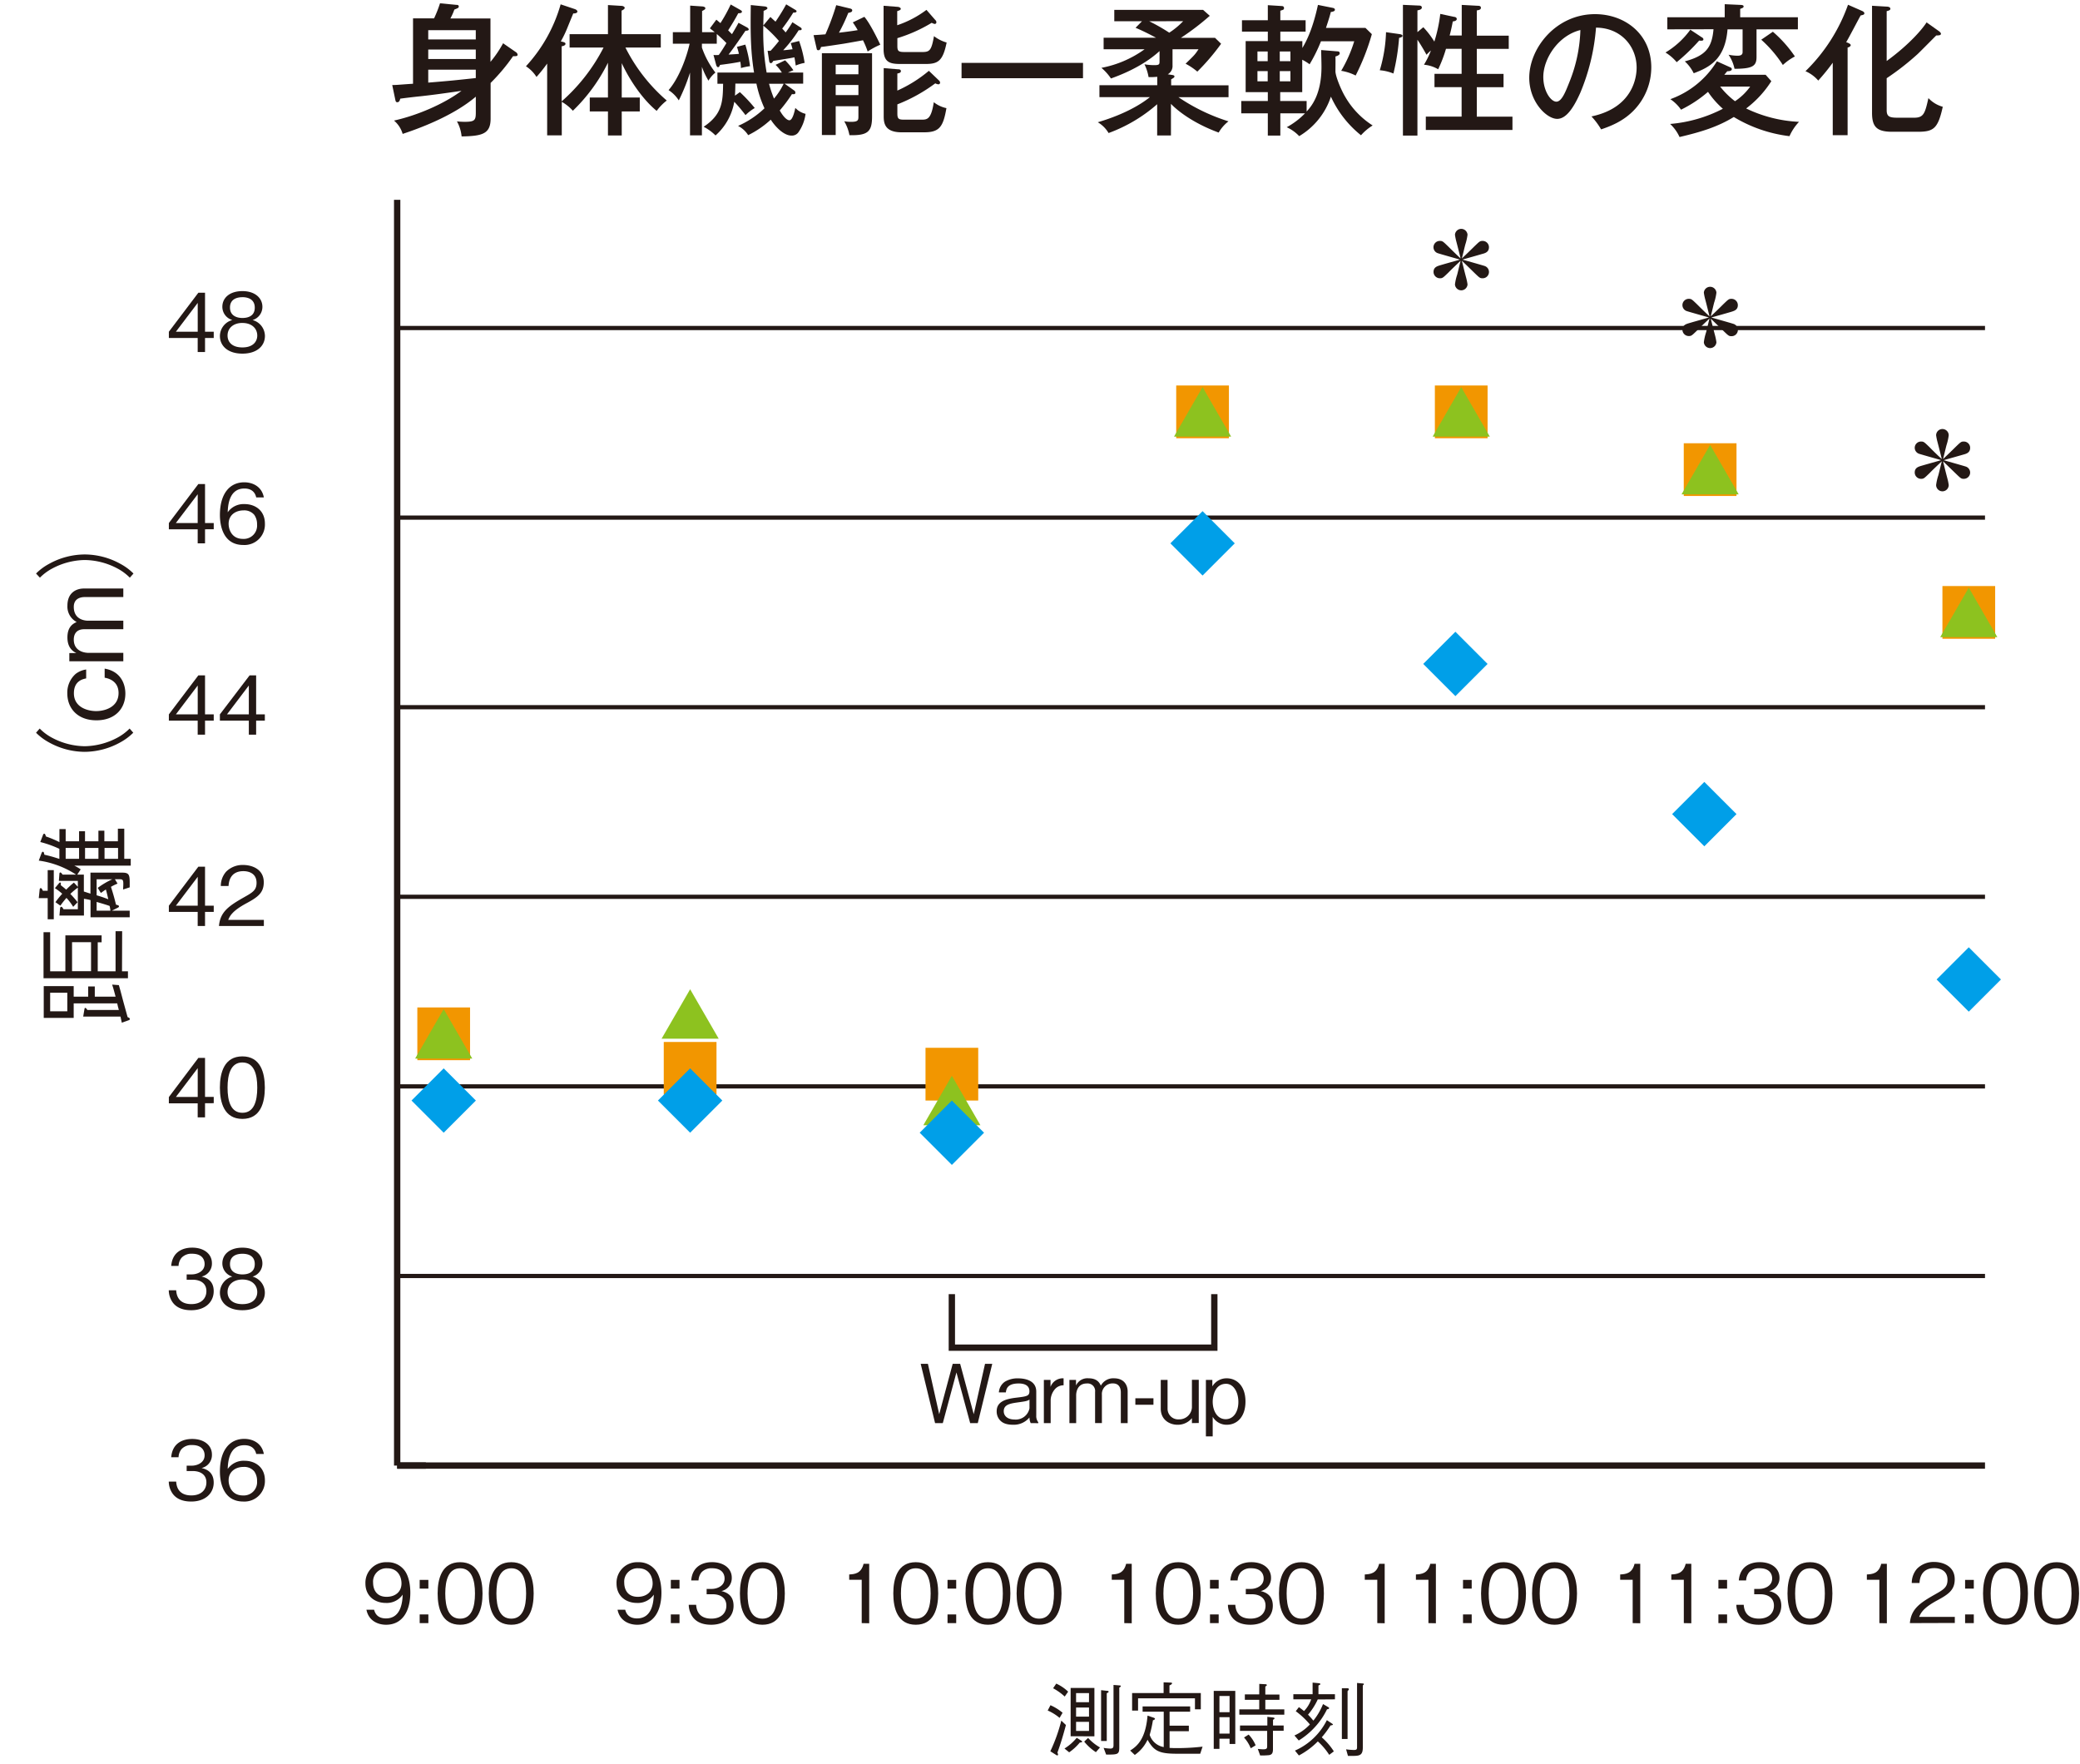 <svg id="レイヤー_1" data-name="レイヤー 1" xmlns="http://www.w3.org/2000/svg" viewBox="0 0 700 593.71"><defs><style>.cls-1{fill:#231815;}.cls-2{fill:#009fe8;}.cls-3{fill:#f29600;}.cls-4{fill:#8dc21f;}</style></defs><rect class="cls-1" x="133.67" y="492.11" width="9.65" height="2.13"/><rect class="cls-1" x="133.67" y="492.11" width="534.36" height="2.13"/><rect class="cls-1" x="133.67" y="428.67" width="534.36" height="1.42"/><rect class="cls-1" x="133.67" y="364.87" width="534.36" height="1.42"/><rect class="cls-1" x="133.67" y="301.07" width="534.36" height="1.42"/><rect class="cls-1" x="133.67" y="237.27" width="534.36" height="1.42"/><rect class="cls-1" x="133.67" y="173.47" width="534.36" height="1.42"/><rect class="cls-1" x="133.67" y="109.67" width="534.36" height="1.42"/><rect class="cls-1" x="132.6" y="67.24" width="2.13" height="425.94"/><path class="cls-1" d="M64.35,505.28c-2.3,0-4.79-.58-6.29-2.71a7.18,7.18,0,0,1-1.26-4h2.49c.08,1,.33,4.65,5.11,4.65,3.36,0,5.06-1.94,5.06-4.38,0-2.89-2.41-3.82-4.54-3.82h-2.1v-1.81h1.77c1.53,0,4.27-.84,4.27-3.5,0-1.53-.88-3.44-4.21-3.44a4.51,4.51,0,0,0-3.56,1.37,4.63,4.63,0,0,0-1,2.73H57.62c.39-4.84,4-6.15,7.05-6.15,4,0,6.65,2.13,6.65,5.22A4.46,4.46,0,0,1,67.84,494c1.12.3,4.08,1,4.08,4.92C71.92,502.43,69.16,505.28,64.35,505.28Z"/><path class="cls-1" d="M81.89,505.28c-6.84,0-7.88-6.62-7.88-10.09,0-7.11,3.23-11,8.2-11,2.57,0,5.85,1.2,6.59,5.08H86.23c-.19-.76-.76-2.95-4-2.95-5.27,0-5.52,6-5.6,8a6.53,6.53,0,0,1,5.68-2.76c3.59,0,6.84,2.19,6.84,6.56A6.89,6.89,0,0,1,81.89,505.28Zm3.68-10.14a4.39,4.39,0,0,0-3.63-1.51c-2.51,0-5,1.45-5,4.51,0,2,1.1,5.09,4.81,5.09a4.48,4.48,0,0,0,4.76-4.84A5.39,5.39,0,0,0,85.57,495.14Z"/><path class="cls-1" d="M64.35,440.9c-2.3,0-4.79-.58-6.29-2.71a7.18,7.18,0,0,1-1.26-4h2.49c.08,1,.33,4.65,5.11,4.65,3.36,0,5.06-1.94,5.06-4.37,0-2.9-2.41-3.83-4.54-3.83h-2.1v-1.8h1.77c1.53,0,4.27-.85,4.27-3.5,0-1.53-.88-3.45-4.21-3.45a4.51,4.51,0,0,0-3.56,1.37,4.63,4.63,0,0,0-1,2.73H57.62c.39-4.83,4-6.15,7.05-6.15,4,0,6.65,2.14,6.65,5.22a4.46,4.46,0,0,1-3.48,4.51c1.12.3,4.08,1,4.08,4.92C71.92,438.06,69.16,440.9,64.35,440.9Z"/><path class="cls-1" d="M81.58,440.9c-4.89,0-7.57-2.6-7.57-5.93a5.65,5.65,0,0,1,4.19-5.39,4.6,4.6,0,0,1-3.37-4.45c0-2.95,2.41-5.28,6.75-5.28s6.73,2.44,6.73,5.28A4.6,4.6,0,0,1,85,429.58,5.63,5.63,0,0,1,89.13,435C89.13,438.38,86.37,440.9,81.58,440.9Zm0-10.33c-2.92,0-5,1.64-5,4.23,0,2,1.32,4.05,5,4.05s5-2.08,5-4.05C86.56,432.34,84.67,430.57,81.58,430.57Zm0-8.67c-1.94,0-4.18.71-4.18,3.47s2.27,3.48,4.18,3.48,4.16-.66,4.16-3.48S83.5,421.9,81.58,421.9Z"/><path class="cls-1" d="M69,371.25V376H66.53v-4.72h-9.7v-2.11L66.75,356H69v13.12h2.93v2.11Zm-2.46-11.81-7.35,9.7h7.35Z"/><path class="cls-1" d="M81.58,376.52C75.46,376.52,74,371,74,366s1.45-10.52,7.57-10.52S89.13,361,89.13,366,87.71,376.52,81.58,376.52Zm0-19c-3.9,0-5,4-5,8.47,0,4.67,1.15,8.47,5,8.47s5-3.82,5-8.47S85.44,357.53,81.58,357.53Z"/><path class="cls-1" d="M69,306.87v4.73H66.53v-4.73h-9.7v-2.1l9.92-13.12H69v13.12h2.93v2.1Zm-2.46-11.81-7.35,9.71h7.35Z"/><path class="cls-1" d="M73.69,311.6c.41-4.76,3.33-6.75,8.33-9.6,3-1.69,4.32-2.43,4.32-4.94,0-3.15-2.57-3.91-4.43-3.91-4.7,0-4.92,4-5,5h-2.6a7.26,7.26,0,0,1,1.78-4.81,7.8,7.8,0,0,1,5.74-2.27c2.84,0,6.94,1.31,6.94,5.82,0,3.53-2,5-5.71,7-5,2.68-5.71,4.4-6.26,5.66h12v2.05Z"/><path class="cls-1" d="M69,242.49v4.73H66.53v-4.73h-9.7v-2.1l9.92-13.12H69v13.12h2.93v2.1Zm-2.46-11.81-7.35,9.71h7.35Z"/><path class="cls-1" d="M86.2,242.49v4.73H83.74v-4.73H74v-2.1L84,227.27H86.2v13.12h2.93v2.1Zm-2.46-11.81-7.35,9.71h7.35Z"/><path class="cls-1" d="M69,178.11v4.73H66.53v-4.73h-9.7V176l9.92-13.12H69V176h2.93v2.1Zm-2.46-11.8L59.18,176h7.35Z"/><path class="cls-1" d="M81.89,183.39c-6.84,0-7.88-6.61-7.88-10.09,0-7.1,3.23-11,8.2-11,2.57,0,5.85,1.21,6.59,5.09H86.23c-.19-.77-.76-3-4-3-5.27,0-5.52,6-5.6,8a6.53,6.53,0,0,1,5.68-2.76c3.59,0,6.84,2.19,6.84,6.56A6.88,6.88,0,0,1,81.89,183.39Zm3.68-10.14a4.39,4.39,0,0,0-3.63-1.5c-2.51,0-5,1.44-5,4.51,0,2,1.1,5.08,4.81,5.08a4.48,4.48,0,0,0,4.76-4.84A5.41,5.41,0,0,0,85.57,173.25Z"/><path class="cls-1" d="M69,113.74v4.72H66.53v-4.72h-9.7v-2.11l9.92-13.12H69v13.12h2.93v2.11Zm-2.46-11.81-7.35,9.7h7.35Z"/><path class="cls-1" d="M81.58,119c-4.89,0-7.57-2.6-7.57-5.93a5.63,5.63,0,0,1,4.19-5.38,4.61,4.61,0,0,1-3.37-4.46c0-2.95,2.41-5.27,6.75-5.27s6.73,2.43,6.73,5.27A4.62,4.62,0,0,1,85,107.7a5.61,5.61,0,0,1,4.16,5.38C89.13,116.5,86.37,119,81.58,119Zm0-10.33c-2.92,0-5,1.64-5,4.24,0,2,1.32,4,5,4s5-2.08,5-4C86.56,110.46,84.67,108.68,81.58,108.68Zm0-8.66c-1.94,0-4.18.71-4.18,3.47S79.67,107,81.58,107s4.16-.66,4.16-3.47S83.5,100,81.58,100Z"/><path class="cls-1" d="M41.06,326.85h2v2.33H14.65V313.7h2.23v13.15H22V314.76h12.2v2.33H32.89v9.76h6V313.36h2.22ZM40,331.5c.37,1.26.58,2,1.5,5.53.58,2.12.62,2.22,1.44,5.23.24.1.75.27.75.61s-.17.38-.58.52l-2.12.75c-.14-.55-.17-.68-.44-2.05H28l.41-2.46c0-.21.1-.48.3-.48s.55.45.69.72H40c-.31-1.09-.34-1.23-.55-2.22H24.8v4.88H14.72V331.84H24.8v3.55h4.88v-3.45H31.9v3.45h7c-.17-.61-.75-2.93-1.16-4.06Zm-23.12,2.56v6.25h5.77v-6.25Zm7.37-17v9.76h6.39v-9.76Z"/><path class="cls-1" d="M26.2,296.43H19.81l.17-2.19c0-.55.17-.65.34-.65s.52.34.72.72h4.55a30.35,30.35,0,0,0-12.54-4.71l.89-2.4c.2-.51.34-.58.44-.58.38,0,.44.41.55,1,2,.44,3.07.78,5.05,1.4v-3.38a35.39,35.39,0,0,0-6.42-2.29l.86-2.25c.06-.21.2-.55.47-.55s.41.37.55.92A35.72,35.72,0,0,1,20,283.38V279H22.1v4.1h4.51v-3.39h2v3.39h4.51v-3.56h2v3.56h4.55v-4.24h2.15V289H44v2.29H25a15.36,15.36,0,0,1,2.15,1.26L26,294.31h2.22V300l2.22.72v-7.07H41.16c2.19,0,2.49.68,2.49,3.28v1.67l-2.22.72c0-.48.07-1.23.07-1.95,0-1.4-.34-1.5-1.36-1.5H38.67l.89,1.47a16.64,16.64,0,0,0-2.22,1.09c.92,2.84,1.29,4.34,1.7,6,.65.17,1,.24,1,.58,0,.17-.1.31-.62.55l-1.77.89h6v2.22H30.47v-5.78a18,18,0,0,0-2.22-.44v5.64H20l.21-2.29c0-.14.07-.65.37-.65s.48.27.79.82H26.2v-7.28a23.88,23.88,0,0,0-2.53,2.12,29.23,29.23,0,0,1,2.43,2.8l-1.47,1.54a18.42,18.42,0,0,0-2.26-3,31,31,0,0,0-2.05,2.6l-1.67-1.16c.72-1,1.3-1.71,2.29-2.84a19.52,19.52,0,0,0-2.46-1.88l1.33-1.6c.1-.14.28-.31.41-.31.31,0,.28.34.24.92.34.28,1,.75,1.81,1.5a32.26,32.26,0,0,1,2.6-2.39l1.33,1.44Zm-13.15,5.8.27-2.63c0-.3.1-.75.38-.75s.51.38.72.89h1.63v-6.93H18.1v16.53H16.05v-7.11Zm13.56-16.9H22.1V289h4.51Zm6.52,0H28.62V289h4.51Zm-.61,10.55v5.4a40.67,40.67,0,0,1,3.93,1.33c-.24-1-.55-2.43-.82-3.28-.41.24-.69.45-1.68,1.16l-1.06-1.71a26,26,0,0,1,4.92-2.9Zm0,10.56h4.64a11.61,11.61,0,0,0-.27-1.58c-1.5-.54-3.21-1-4.37-1.36Zm7.21-21.11H35.18V289h4.55Z"/><path class="cls-1" d="M13.36,245.16a16.92,16.92,0,0,0,4.13,3.08,24,24,0,0,0,11,2.87,24.08,24.08,0,0,0,11-2.87,17.12,17.12,0,0,0,4.13-3.08l1.23,1.4a18.73,18.73,0,0,1-4.31,3.22A25,25,0,0,1,28.52,253a25,25,0,0,1-12.09-3.21,18.67,18.67,0,0,1-4.3-3.22Z"/><path class="cls-1" d="M42.19,233.39c0,5-3.42,9-9.74,9s-9.8-4-9.8-9.09a8.4,8.4,0,0,1,2.8-6.52A7.58,7.58,0,0,1,29,225.29v3c-1,.21-4.13.75-4.13,5,0,4.89,4.89,6,7.48,6,2.94,0,7.55-1.33,7.55-6.08,0-4.26-3.76-5-4.68-5.15V225C40.79,225.94,42.19,230.35,42.19,233.39Z"/><path class="cls-1" d="M41.5,200.91H28.56c-1.47,0-3.73.51-3.73,3.31,0,4.65,4.38,4.65,4.82,4.65H41.5v2.87H28.35c-3,0-3.52,2.11-3.52,3.48,0,4.41,4.51,4.47,4.89,4.47H41.5v2.84H23.33v-2.77h2.36c-1.57-.75-3-2.18-3-5.26,0-3.69,2-4.68,3.11-5.19a5.86,5.86,0,0,1-3.11-5.53c0-4.31,2.94-5.74,5.56-5.74H41.5Z"/><path class="cls-1" d="M43.69,194.39a17.35,17.35,0,0,0-4.13-3.07,24,24,0,0,0-11-2.87,23.88,23.88,0,0,0-11,2.87,17.15,17.15,0,0,0-4.13,3.07L12.13,193a18.35,18.35,0,0,1,4.3-3.21,24.94,24.94,0,0,1,12.09-3.21,24.91,24.91,0,0,1,12.09,3.21A18.41,18.41,0,0,1,44.92,193Z"/><path class="cls-1" d="M173.66,17.57a1.2,1.2,0,0,1,.53.81c0,.53-.38.53-1.53.53a63.91,63.91,0,0,1-7.55,9v12c0,5.16-2.82,5.88-9.76,6a13.18,13.18,0,0,0-1.57-5.07,22.85,22.85,0,0,0,2.58.15c3.44,0,3.77-.53,3.77-3.21V32.53c-7.88,6.7-19.6,10.86-24.62,12.53a9.27,9.27,0,0,0-2.91-4.49c7.6-1.68,16.59-5.45,22.71-10C147,31.77,145,32,141.58,32.39c-1.57.14-5.54.62-6.88.81-.1.34-.24,1.2-1,1.2-.44,0-.53-.29-.63-.67L132,28.61c1.58,0,1.87-.09,7-.43v-22h7.08a40.79,40.79,0,0,0,2-5.07l5.55.53c.43,0,.76.1.76.53s-.14.52-1.48,1.05a20,20,0,0,1-1.34,3h13.49V20.82a38.27,38.27,0,0,0,4.25-6.26Zm-29.54-4.3h16V10.16h-16Zm16,3.39h-16v3.2h16Zm0,6.79h-16V27.8c7.55-.62,8.41-.72,16-1.53Z"/><path class="cls-1" d="M191.69,16V11.5H204.6V1.7l4.59.28c.43,0,1.05.29,1.05.67s-.67.77-1.05.91V11.5h13.19V16h-11.9a57.66,57.66,0,0,0,13.91,17.83A17,17,0,0,0,221,37.31c-4.3-3.49-8.8-9.7-11.76-16.06V32.82h6.07v4.69h-6.07v8.08H204.6V37.51h-6.12V32.82h6.12V21.11a58.3,58.3,0,0,1-11.81,16.16,14.77,14.77,0,0,0-3.73-3V45.54h-4.92V21.39a49.61,49.61,0,0,1-3.59,4.5A11.69,11.69,0,0,0,177,22.3,51.38,51.38,0,0,0,188.68,1.46l4.83,1.62c.43.15.81.48.81.82s-.53.67-1.39.62c-.19.43-.38.91-2.2,5.35a35.75,35.75,0,0,1-2,4.07c1.1.23,1.58.38,1.58.81s-.62.76-1.29.81V34.11A61.17,61.17,0,0,0,203.12,16Z"/><path class="cls-1" d="M241.08,6.62c.81.67,1,.86,1.38,1.15a51.93,51.93,0,0,0,3.45-6.26l3.2,1.81c.38.24.57.34.57.58,0,.47-.38.52-1.24.57-1.05,2-2.2,3.87-3.39,5.74.19.19,1.09,1.1,1.29,1.29,1.19-2,1.72-2.92,2.2-3.83l2.82,1.53c.09.05.62.34.62.72s-.72.43-1.1.43c-1,1.48-4.16,6.12-5.69,8,.43,0,2.72-.14,3.49-.23a20.64,20.64,0,0,0-.67-2.35l2.82-.76a42.37,42.37,0,0,1,1.58,7.26,20.6,20.6,0,0,0-3.06.63c0-.86-.15-1.87-.19-2.11-1.49.29-3.4.62-6.84,1.05-.19.43-.33.77-.67.77s-.57-.53-.62-.72l-.91-3.39a10.46,10.46,0,0,0,1.77,0c.91-1.25,1.82-2.73,2.58-4-.86-.91-2.44-2.39-3.25-3.06V14.7h-5V16a29.31,29.31,0,0,0,4.54,8.42,10.18,10.18,0,0,0-2.34,2.72,27.85,27.85,0,0,1-2.2-4.64V45.54h-4V24.41a63.62,63.62,0,0,1-3.78,9.37A11.38,11.38,0,0,0,225,30.33c3.49-4,6.07-11,7.08-15.63h-5.64V10.83h5.83V1.89l4.11.28c.19,0,1,.15,1,.58a.55.55,0,0,1-.34.52,4.46,4.46,0,0,1-.76.43v7.13h4.25c-.57-.48-1-.81-1.62-1.29ZM249,31a50,50,0,0,1,5,5.35,16.21,16.21,0,0,0-3.11,2.39,50.51,50.51,0,0,0-3.78-4.49,19.54,19.54,0,0,1-6.31,11.33,16,16,0,0,0-4-2.92c6.36-4.21,6.46-8.6,6.55-14.48h-1.91V24.41h12.33c-1.14-6.94-1.24-13-1.1-22.71l4.74.47c.48.05.86.29.86.58s-.38.52-1.29.91c0,1.19-.05,1.86-.1,4.92l2.39-2.87c.43.39.62.58,1.72,1.58a64.93,64.93,0,0,0,3.59-5.83l2.87,1.72c.38.24.62.33.62.67s-.72.43-1.1.38a58.08,58.08,0,0,1-3.73,5.4,12.94,12.94,0,0,1,1.15,1.29,33.17,33.17,0,0,0,2.29-3.44l2.68,1.72c.24.15.43.29.43.62s-.48.39-1,.34a44.44,44.44,0,0,1-5.21,6.74c.62,0,2-.19,3.15-.33-.24-.91-.38-1.39-.62-2.06l2.82-.72a39.13,39.13,0,0,1,1.86,7.37,13.63,13.63,0,0,0-3,.9c-.19-1.48-.33-2.15-.43-2.77-.91.19-1.81.38-7.12,1.2-.24.38-.43.76-.81.76s-.53-.38-.58-.72l-.52-3.44h1c1-1.05,2.06-2.34,2.82-3.3a43.39,43.39,0,0,0-5.26-5.16A80.08,80.08,0,0,0,258,24.41h5.12a13.79,13.79,0,0,0-2.1-2.59l3.2-1.53A21.91,21.91,0,0,1,267,23.64l-1.82.77h5.12v3.73h-6.27l3.21,2.29a.84.84,0,0,1,.43.77c0,.43-.29.57-1.15.47a47.92,47.92,0,0,1-4.11,5.5c1.72,3,2.87,3.3,3.25,3.3,1.19,0,1.86-3.59,2-4.16a7,7,0,0,0,3.44,2,13.85,13.85,0,0,1-2.44,6.26,2.68,2.68,0,0,1-2.34,1.05c-2.25,0-5-2.39-6.93-5.35a31.89,31.89,0,0,1-7.6,5.21,8.84,8.84,0,0,0-3.4-3.11,30.76,30.76,0,0,0,8.89-5.93,38.66,38.66,0,0,1-2.72-8.31h-7.08c0,.66-.09,3.49-.14,4.06Zm9.81-2.82a40.89,40.89,0,0,0,1.67,5,23.14,23.14,0,0,0,3.25-5Z"/><path class="cls-1" d="M290.89,5.66c1.92,2.2,4.69,7.94,5.36,9.38A27,27,0,0,0,292,17.33a28,28,0,0,0-1.57-3.78c-1,.19-6.08,1.1-6.46,1.15-6.5,1-7.22,1.05-7.65,1.1-.24.67-.38,1.1-.91,1.1s-.52-.33-.62-.76l-1-4.31c.81-.05,1.67-.09,4-.28a83.16,83.16,0,0,0,3.63-9.81L286,2.84c.43.1.81.24.81.67a.63.63,0,0,1-.33.53,3.44,3.44,0,0,1-1,.29A60.69,60.69,0,0,1,282.34,11c1.72-.19,4.4-.53,6.31-.86A30.61,30.61,0,0,0,287,7.53Zm-9.65,30.08v9.7H276.6V17.9h16.88V39.23c0,5.11-1.44,6.4-7.61,6.26a14.2,14.2,0,0,0-1.76-4.69,12,12,0,0,0,2.34.2c2.34,0,2.44-.58,2.44-1.82V35.74ZM288.89,25V21.78h-7.65V25Zm0,7v-3.4h-7.65v3.4ZM314.75,6.72a1,1,0,0,1,.38.76.55.55,0,0,1-.57.58,3,3,0,0,1-1-.39A50.54,50.54,0,0,1,302,12.84v2.67c0,1.77.43,2,2.63,2h5.69c2.53,0,3.15-.48,4-5.35a12.68,12.68,0,0,0,4.26,2.15c-1.29,6.4-3,7.22-7.22,7.22h-8c-3.49,0-6-.24-6-5V1.94l4.92.38s.86.19.86.62-.38.53-1.19.81V8.49a34.72,34.72,0,0,0,9.84-5.17ZM316,27.08a1.07,1.07,0,0,1,.38.72.56.56,0,0,1-.62.57,2.72,2.72,0,0,1-1-.33A54.58,54.58,0,0,1,302,35.12v3.15c0,1.91.62,2,2.53,2H310c2,0,3.35,0,4.26-5.88a10.09,10.09,0,0,0,4.25,2c-1.1,6.36-2.39,8.13-7.51,8.13h-7.6c-5.78,0-6-3.25-6-5.5V22.92l4.73.39c.34,0,1.05,0,1.05.62s-.67.67-1.19.81v5.74a44.79,44.79,0,0,0,10.61-6.65Z"/><path class="cls-1" d="M364.47,21.16v5.16H323.6V21.16Z"/><path class="cls-1" d="M389.43,35.07a51.62,51.62,0,0,1-16.35,9.7,10.26,10.26,0,0,0-3.63-3.63c9.32-2.77,14.77-6.22,17.54-8.46H370v-4h19.46V25.84a22.42,22.42,0,0,1-2.92.1,16.26,16.26,0,0,0-1.38-4.31,18.31,18.31,0,0,0,3.39.29c1.53,0,1.68-.29,1.68-1.2V17.19c-6,5.5-14,8.36-16.35,9.22a17.23,17.23,0,0,0-3.21-3.58,36.32,36.32,0,0,0,14.54-6.26H371.41V12.69h17.64c-.29-.14-3.68-2-6.89-3.34l2.16-2.2H375V3.32h29.88l2.25,2a83.58,83.58,0,0,1-9.71,7.41h11.48l2.05,2a74.35,74.35,0,0,1-8,9.37A22,22,0,0,0,399,21.44c3-2.91,3.16-3.06,4.35-4.87h-8.75V22A3.18,3.18,0,0,1,393,25l1.24.19c.67.09,1,.19,1,.52s-.1.39-1.1,1v2h19.31v4H396.6a63.94,63.94,0,0,0,16.83,8.12,13,13,0,0,0-3.3,3.78c-7.69-2.82-13.19-6.69-16.06-9.66V45.59h-4.64ZM386.75,7.15A61.81,61.81,0,0,1,393.5,11a26.13,26.13,0,0,0,4.68-3.87Z"/><path class="cls-1" d="M450.05,17.28c.39,0,.82.1.82.67s-.91.91-1.44,1.05c.05.77,0,4.31,0,5,0,1.63,1.91,6.31,3.34,8.66a28.11,28.11,0,0,0,9.18,9.56,17.36,17.36,0,0,0-3.92,3.3,35.41,35.41,0,0,1-10.13-13,24.25,24.25,0,0,1-10.67,13.29,13.35,13.35,0,0,0-4.2-3,25.15,25.15,0,0,0,6.16-4.68h-8.31v7.5h-4.21v-7.5h-8.94V34h8.94V31h-7.46V13.84h7.46v-3.2h-8.7V6.81h8.7V1.74l4.64.29c.23,0,.81.05.81.67s-.29.57-1.24.91v3.2h8.51v3.83h-8.51v3.2h7.41v2.3c1.57-2.54,3.63-6.94,5.25-14.49l5,1c.23.05.71.19.71.62s-.43.63-1.38.77c-.24,1-.63,2.34-1.63,5.35h13.29l2.15,2.11a77.12,77.12,0,0,1-5.45,13.91,16.75,16.75,0,0,0-4.87-1.58,45.73,45.73,0,0,0,4.39-9.94H444.56a52.74,52.74,0,0,1-3.83,7.74,16.75,16.75,0,0,0-2.48-1.53V31h-7.41v3h8.89v3.53c1.58-1.72,5-5.73,5-15,0-1.82-.1-4.26-.1-5.69Zm-23.42,3.3V17.33h-3.45v3.25Zm-3.45,3.35v3.44h3.45V23.93Zm11.1-3.35V17.33h-3.59v3.25Zm-3.59,3.35v3.44h3.59V23.93Z"/><path class="cls-1" d="M470.8,11.45c.48.05,1.2.19,1.2.62s-.86.62-1.15.67a74.24,74.24,0,0,1-1.91,12,15.26,15.26,0,0,0-4.59-1.1,49.4,49.4,0,0,0,2.1-12.81ZM479,9.16A29.44,29.44,0,0,1,482.71,14a50.34,50.34,0,0,0,2-9.32l4.68,1c.29,0,.87.19.87.72s-.72.76-1.34.81c-.29,1.58-.62,3.11-1.06,4.74h4.07V1.65l5.35.29c.34,0,1.1,0,1.1.66s-.62.77-1.38.91V12h10.75v4.44H497v8.42h9v4.49h-9v9.9h12v4.49H479.84V39.23h12.05v-9.9h-9.13V24.84h9.13V16.42h-5.26A44.69,44.69,0,0,1,484,23.31a11.35,11.35,0,0,0-4.78-1.53A27.86,27.86,0,0,0,481.56,17a13.09,13.09,0,0,0-1.48,1.43c-.43-.76-1.58-2.87-3.06-5.07V45.63h-4.88v-44l5.31.24c.43,0,1.05.05,1.05.67s-.76.81-1.48.95v7.32Z"/><path class="cls-1" d="M535.59,39.18c14.25-3,15.2-13.63,15.2-16.4,0-7.17-5.26-13.43-13.67-13.48a70.47,70.47,0,0,1-5.26,21.85C529.28,37,526.79,40,524.06,40c-3.58,0-9.41-5.74-9.41-13.82,0-10,9-21.42,22.13-21.42,10.09,0,18.94,6.75,18.94,17.93a20.79,20.79,0,0,1-5.6,14.15c-3.78,4.07-8.37,5.69-11.28,6.7A24.39,24.39,0,0,0,535.59,39.18ZM519.38,25.89c0,4.78,2.53,8.32,4.4,8.32s3.2-3.64,4.44-6.74a50.47,50.47,0,0,0,3.64-17.36C524.3,12,519.38,19.82,519.38,25.89Z"/><path class="cls-1" d="M572.64,12.5c.34.19.62.38.62.77,0,.57-1,.43-1.43.38a64.5,64.5,0,0,1-7.56,7.27,15.3,15.3,0,0,0-3.77-3.25A28.25,28.25,0,0,0,568.86,10ZM561.12,9.87V5.81h19.31V1.41l5.26.24c.34,0,1.1.05,1.1.48s-.24.52-1.15.86V5.81h19.42V9.87H591.14v9.28c0,3-1.19,4-7.41,4a13,13,0,0,0-2-4.73,16.32,16.32,0,0,0,3,.33c.67,0,1.72-.09,1.72-1.19V9.87h-5.07C580.58,20,575.22,22.69,570,24.65a13.29,13.29,0,0,0-3-4c7.12-1.92,9.13-4.69,9.66-10.81Zm35,17.45a35.11,35.11,0,0,1-8.47,9.18A45.71,45.71,0,0,0,605.44,41a17.17,17.17,0,0,0-3.21,4.82,47.09,47.09,0,0,1-18.74-6.45c-5.4,3.3-10.85,5-18.26,6.74a14,14,0,0,0-3.16-4.4,47,47,0,0,0,17.74-5.11,29.51,29.51,0,0,1-5-5.69,42.14,42.14,0,0,1-9.08,6,13.59,13.59,0,0,0-3.59-3.54A30.44,30.44,0,0,0,577.8,20.63l4.45,2c.24.09.57.28.57.62,0,.67-1,.72-1.53.72-.57.67-.67.81-1,1.19H594.2Zm-17.22,1.82a27.36,27.36,0,0,0,5,4.92A19.34,19.34,0,0,0,589,29.14Zm17.74-18.46A41.81,41.81,0,0,1,604.05,19,18.57,18.57,0,0,0,600,21.87a41.62,41.62,0,0,0-7.27-8.51Z"/><path class="cls-1" d="M621.79,45.49h-5V21.11a70,70,0,0,1-4.88,6,11.92,11.92,0,0,0-4.3-3.15A58.57,58.57,0,0,0,621.93,1.6l4.78,2.1c.43.2.72.48.72.77,0,.48-.48.57-1.24.72-.82,1.43-4.11,7.79-4.88,9,1,.34,1.53.67,1.53,1s-.43.67-1.05.81Zm30.74-35c.24.15.67.58.67.86,0,.53-.67.58-1.58.58-1,1-5.35,5.4-6.26,6.26a88.16,88.16,0,0,1-10.42,8.13V37.08c0,2.19,1,2.53,3.73,2.53h5.54c3.21,0,3.64-1.53,4.78-6.6a10.31,10.31,0,0,0,4.83,2.92c-1.62,7.31-3.06,8.41-8.36,8.41h-8.71c-5.21,0-6.74-1.72-6.74-6.4v-36l4.83.28c.77,0,1.34.24,1.34.72s-.48.62-1.24.81V20.53c8-5.83,12.24-11.09,13.43-13Z"/><path class="cls-1" d="M356.59,578.08a16.38,16.38,0,0,0-4-2.48l.93-1.78a16.45,16.45,0,0,1,4.08,2.54Zm-.73,11.7a1.69,1.69,0,0,1,.22.66.28.28,0,0,1-.28.27c-.11,0-.22-.05-.46-.22l-1.86-1.17A56.26,56.26,0,0,0,357.17,579l1.56,1.48C357.8,583.93,357,586.64,355.86,589.78Zm2.46-18.88a19.08,19.08,0,0,0-3.91-2.79l1.06-1.56a14.14,14.14,0,0,1,4,2.71Zm5.08,15.47a17.4,17.4,0,0,1-3.58,3.3l-1.58-1.28a16.73,16.73,0,0,0,4.12-3.61l1.59,1c.16.11.24.17.24.3S363.92,586.37,363.4,586.37Zm-3.09-2.11V568h8v16.29Zm6.18-14.51h-4.35v3.06h4.35Zm0,4.84h-4.35v3.06h4.35Zm0,4.83h-4.35v3.06h4.35Zm2.32,10.2a17,17,0,0,1-3.93-3.55l1.31-1.24a16.24,16.24,0,0,0,4,3.2Zm3.66-19.84v16.07h-1.91V568.76l2.05.22c.11,0,.6.09.44.25C373.29,569.37,372.69,569.69,372.47,569.78Zm4.21-1.89V588c0,2.43-.52,2.43-4.42,2.43l-.85-2.26a15,15,0,0,0,2.27.24c1,0,1.06-.54,1.06-1.17V567l2.05.16c.19,0,.41.06.41.25S376.87,567.78,376.68,567.89Z"/><path class="cls-1" d="M403.92,590.14h-8c-5.93,0-7.62-1-9.73-4.7a12.77,12.77,0,0,1-4.29,5.11l-1.56-1.48c2.49-1.53,5.2-4,5.85-11.75l2,.68c.28.08.5.22.5.41s-.36.39-.69.49a40.93,40.93,0,0,1-1.09,4.9,6.07,6.07,0,0,0,4.73,4.1V576h-7.11v-1.77h16V576h-6.92v4.7h6.48v1.86h-6.48v5.63c.41,0,1,.06,2.22.06a74.57,74.57,0,0,0,8.88-.49Zm-1.77-14.95V571.5H383v4.12h-2v-5.9h10.6v-3.61l2.27.09c.27,0,.57,0,.57.27s-.57.57-.87.68v2.57h10.55v5.47Z"/><path class="cls-1" d="M408.47,569h7.25v17.87H413.8v-1.78h-3.41v3.42h-1.92Zm5.33,1.72h-3.41v5.44h3.41Zm0,7.13h-3.41v5.52h3.41Zm10-11.21,2,.11c.19,0,.52,0,.52.28s-.11.24-.49.49v2.71h4.75V572h-4.75v3.22h6.39V577H417.08v-1.78h6.7V572h-4.84v-1.83h4.84Zm-6.48,14h9.19v-2.92l1.77.21c.44.06.63.09.63.31s-.05.19-.49.49v1.91H432v1.78H428.4v6.2c0,1.18-.27,1.83-1.31,2a26.33,26.33,0,0,1-3,.11l-.79-2.21a18.1,18.1,0,0,0,1.83.14c1.32,0,1.32-.44,1.32-1.21v-5H417.3Zm2.9,3.06a12.05,12.05,0,0,1,2.35,3.61l-1.64,1a12.56,12.56,0,0,0-2.27-3.63Z"/><path class="cls-1" d="M443.47,571.88A21.67,21.67,0,0,1,440.2,577c.87.87,1.58,1.75,1.8,2a21.2,21.2,0,0,0,3.25-5.57l1.7,1c.16.08.35.19.35.39s-.22.3-.71.38a24.46,24.46,0,0,1-3.83,5.71,25.52,25.52,0,0,1-5.68,4.78L435.63,584a16.32,16.32,0,0,0,5.2-3.71,27,27,0,0,0-4.76-4.46l1.06-1.37c.69.5,1,.74,1.73,1.32a10.45,10.45,0,0,0,2.4-3.94h-6v-1.72h6.48v-3.91l2,.19c.57.06.63.25.63.33s-.17.24-.66.44v2.95h5.55v1.72Zm3.86,18.64A22.06,22.06,0,0,0,443.5,586a26.11,26.11,0,0,1-6.37,4.73l-1.33-1.64a21.87,21.87,0,0,0,10.74-10.25l1.8,1.2c.08.08.25.17.25.3s-.52.28-.82.28a32.66,32.66,0,0,1-2.95,4,22,22,0,0,1,4.07,4.73Zm6.18-21.45v16.12h-1.92V568.11l1.78,0c.16,0,.57,0,.57.33C453.94,568.57,453.94,568.63,453.51,569.07Zm5.13-1.92V588c0,2.52-.92,2.87-3.22,2.87-.71,0-1.34,0-1.78,0l-.63-2.21a20,20,0,0,0,2.63.22c.74,0,1.06-.14,1.06-.85V566.33l1.84.17c.1,0,.46,0,.46.21S458.7,567.1,458.64,567.15Z"/><path class="cls-1" d="M329.06,478.89H326.5l-4.62-17.05-4.59,17.05h-2.6l-4.84-19.95h2.43l3.8,16.95,4.54-16.95h2.51l4.57,16.95,3.8-16.95h2.43Z"/><path class="cls-1" d="M346.87,478.89a4.36,4.36,0,0,1-.41-1.91,6.83,6.83,0,0,1-5.46,2.46c-2.49,0-3.88-.66-4.78-1.91a4.43,4.43,0,0,1-.8-2.63c0-3.22,2.93-4.13,6.51-4.56s4.51-.55,4.51-2.16c0-2.63-2.95-2.63-3.64-2.63-3.91,0-4.15,2-4.29,3h-2.35a4.72,4.72,0,0,1,2-3.58,8.18,8.18,0,0,1,4.46-1.14c2.59,0,6.12.81,6.12,4.45v8.09a3.41,3.41,0,0,0,.68,2.24v.3Zm-.41-7.9c-.82.49-1.17.55-4.42,1-2.46.36-4.24.85-4.24,2.9,0,1.53,1.23,2.79,3.66,2.79a4.7,4.7,0,0,0,5-3.77Z"/><path class="cls-1" d="M354.93,467.58a6,6,0,0,0-1.34,3.36v7.95H351.3V464.35h2.24v2.35a4.43,4.43,0,0,1,4.4-2.89v2.35A3.82,3.82,0,0,0,354.93,467.58Z"/><path class="cls-1" d="M377.2,478.89V468.53c0-1.17-.41-3-2.65-3a3.58,3.58,0,0,0-3.72,3.86v9.48h-2.29V468.37a2.53,2.53,0,0,0-2.79-2.82c-3.53,0-3.58,3.61-3.58,3.91v9.43H359.9V464.35h2.22v1.89a4.2,4.2,0,0,1,4.21-2.43c2.95,0,3.74,1.58,4.15,2.48a4.69,4.69,0,0,1,4.43-2.48c3.44,0,4.59,2.35,4.59,4.45v10.63Z"/><path class="cls-1" d="M382.09,472.71v-2.18h6.09v2.18Z"/><path class="cls-1" d="M401.13,478.89v-1.67a6.15,6.15,0,0,1-4.89,2.22c-2.54,0-5.6-1.59-5.6-5.41v-9.68h2.29V474a3.57,3.57,0,0,0,3.8,3.63,4.27,4.27,0,0,0,4.4-4v-9.32h2.3v14.54Z"/><path class="cls-1" d="M412.88,479.44a5.38,5.38,0,0,1-4.76-2.68v6.59h-2.29v-19H408v2.19a5.54,5.54,0,0,1,4.84-2.73c3.33,0,6.31,2.54,6.31,7.81S416.21,479.44,412.88,479.44Zm-.25-13.78c-3.91,0-4.51,4.46-4.51,6,0,3,1.48,5.91,4.37,5.91,2.6,0,4.27-2.43,4.27-5.8S415.09,465.66,412.63,465.66Z"/><path class="cls-1" d="M129.93,546.74c-2.7,0-5.87-1.29-6.61-5.06h2.57c.22.74.79,2.93,4,2.93,5.28,0,5.55-6,5.63-8a6.47,6.47,0,0,1-5.68,2.79c-3.61,0-6.86-2.22-6.86-6.56a6.91,6.91,0,0,1,7.27-7.14,7,7,0,0,1,6.07,3c1.55,2.27,1.77,5.68,1.77,7.19C138.1,542.18,135.4,546.74,129.93,546.74Zm.38-19a4.48,4.48,0,0,0-4.75,4.84c0,1.7.68,4.76,4.56,4.76,2.87,0,5-1.64,5-4.51C135.13,530.92,134.14,527.74,130.31,527.74Z"/><path class="cls-1" d="M141.24,534.58v-2.93h2.92v2.93Zm0,11.61v-2.92h2.92v2.92Z"/><path class="cls-1" d="M154.85,546.74c-6.12,0-7.57-5.49-7.57-10.52s1.45-10.53,7.57-10.53,7.54,5.55,7.54,10.53S161,546.74,154.85,546.74Zm0-19c-3.91,0-5,4-5,8.48,0,4.67,1.15,8.47,5,8.47s5-3.83,5-8.47S158.7,527.74,154.85,527.74Z"/><path class="cls-1" d="M172.06,546.74c-6.12,0-7.57-5.49-7.57-10.52s1.45-10.53,7.57-10.53,7.54,5.55,7.54,10.53S178.18,546.74,172.06,546.74Zm0-19c-3.91,0-5,4-5,8.48,0,4.67,1.15,8.47,5,8.47s5-3.83,5-8.47S175.91,527.74,172.06,527.74Z"/><path class="cls-1" d="M214.45,546.74c-2.71,0-5.88-1.29-6.62-5.06h2.57c.22.74.8,2.93,4,2.93,5.28,0,5.55-6,5.63-8a6.47,6.47,0,0,1-5.68,2.79c-3.61,0-6.86-2.22-6.86-6.56a6.91,6.91,0,0,1,7.27-7.14,7,7,0,0,1,6.06,3c1.56,2.27,1.78,5.68,1.78,7.19C222.62,542.18,219.91,546.74,214.45,546.74Zm.38-19a4.48,4.48,0,0,0-4.75,4.84c0,1.7.68,4.76,4.56,4.76,2.87,0,5-1.64,5-4.51C219.64,530.92,218.66,527.74,214.83,527.74Z"/><path class="cls-1" d="M225.76,534.58v-2.93h2.92v2.93Zm0,11.61v-2.92h2.92v2.92Z"/><path class="cls-1" d="M239.34,546.74c-2.3,0-4.79-.57-6.29-2.71a7.26,7.26,0,0,1-1.26-4h2.49c.08,1,.33,4.65,5.11,4.65,3.36,0,5.06-1.94,5.06-4.37,0-2.9-2.41-3.83-4.54-3.83h-2.1v-1.8h1.77c1.53,0,4.27-.85,4.27-3.5,0-1.53-.88-3.45-4.21-3.45a4.52,4.52,0,0,0-3.56,1.37,4.7,4.7,0,0,0-1,2.73h-2.46c.39-4.83,4-6.15,7-6.15,4,0,6.65,2.14,6.65,5.23a4.46,4.46,0,0,1-3.48,4.5c1.13.3,4.08,1,4.08,4.92C246.91,543.9,244.15,546.74,239.34,546.74Z"/><path class="cls-1" d="M256.58,546.74c-6.13,0-7.57-5.49-7.57-10.52s1.44-10.53,7.57-10.53,7.54,5.55,7.54,10.53S262.7,546.74,256.58,546.74Zm0-19c-3.91,0-5,4-5,8.48,0,4.67,1.15,8.47,5,8.47s5-3.83,5-8.47S260.43,527.74,256.58,527.74Z"/><path class="cls-1" d="M290,546.19V531.6h-4.21v-1.78c1.78-.11,4-.24,4.84-3.58h1.89v20Z"/><path class="cls-1" d="M308.2,546.74c-6.12,0-7.57-5.49-7.57-10.52s1.45-10.53,7.57-10.53,7.54,5.55,7.54,10.53S314.32,546.74,308.2,546.74Zm0-19c-3.91,0-5,4-5,8.48,0,4.67,1.14,8.47,5,8.47s5-3.83,5-8.47S312.05,527.74,308.2,527.74Z"/><path class="cls-1" d="M318.88,534.58v-2.93h2.92v2.93Zm0,11.61v-2.92h2.92v2.92Z"/><path class="cls-1" d="M332.49,546.74c-6.12,0-7.57-5.49-7.57-10.52s1.45-10.53,7.57-10.53,7.54,5.55,7.54,10.53S338.61,546.74,332.49,546.74Zm0-19c-3.91,0-5,4-5,8.48,0,4.67,1.15,8.47,5,8.47s5-3.83,5-8.47S336.34,527.74,332.49,527.74Z"/><path class="cls-1" d="M349.7,546.74c-6.12,0-7.57-5.49-7.57-10.52s1.45-10.53,7.57-10.53,7.54,5.55,7.54,10.53S355.82,546.74,349.7,546.74Zm0-19c-3.91,0-5,4-5,8.48,0,4.67,1.15,8.47,5,8.47s5-3.83,5-8.47S353.55,527.74,349.7,527.74Z"/><path class="cls-1" d="M378.36,546.19V531.6h-4.21v-1.78c1.78-.11,4-.24,4.84-3.58h1.88v20Z"/><path class="cls-1" d="M396.53,546.74c-6.12,0-7.57-5.49-7.57-10.52s1.45-10.53,7.57-10.53,7.54,5.55,7.54,10.53S402.65,546.74,396.53,546.74Zm0-19c-3.91,0-5,4-5,8.48,0,4.67,1.15,8.47,5,8.47s5-3.83,5-8.47S400.38,527.74,396.53,527.74Z"/><path class="cls-1" d="M407.21,534.58v-2.93h2.92v2.93Zm0,11.61v-2.92h2.92v2.92Z"/><path class="cls-1" d="M420.79,546.74c-2.3,0-4.79-.57-6.29-2.71a7.26,7.26,0,0,1-1.26-4h2.49c.08,1,.33,4.65,5.11,4.65,3.36,0,5.06-1.94,5.06-4.37,0-2.9-2.41-3.83-4.54-3.83h-2.1v-1.8H421c1.53,0,4.27-.85,4.27-3.5,0-1.53-.88-3.45-4.21-3.45a4.49,4.49,0,0,0-3.55,1.37,4.65,4.65,0,0,0-1,2.73h-2.45c.38-4.83,4-6.15,7.05-6.15,4,0,6.64,2.14,6.64,5.23a4.46,4.46,0,0,1-3.47,4.5c1.12.3,4.07,1,4.07,4.92C428.36,543.9,425.6,546.74,420.79,546.74Z"/><path class="cls-1" d="M438,546.74c-6.12,0-7.57-5.49-7.57-10.52s1.45-10.53,7.57-10.53,7.54,5.55,7.54,10.53S444.15,546.74,438,546.74Zm0-19c-3.91,0-5,4-5,8.48,0,4.67,1.15,8.47,5,8.47s5-3.83,5-8.47S441.88,527.74,438,527.74Z"/><path class="cls-1" d="M463.51,546.19V531.6H459.3v-1.78c1.78-.11,4-.24,4.83-3.58H466v20Z"/><path class="cls-1" d="M480.72,546.19V531.6h-4.21v-1.78c1.78-.11,4-.24,4.84-3.58h1.88v20Z"/><path class="cls-1" d="M492.36,534.58v-2.93h2.92v2.93Zm0,11.61v-2.92h2.92v2.92Z"/><path class="cls-1" d="M506,546.74c-6.12,0-7.57-5.49-7.57-10.52s1.45-10.53,7.57-10.53,7.55,5.55,7.55,10.53S512.09,546.74,506,546.74Zm0-19c-3.91,0-5,4-5,8.48,0,4.67,1.15,8.47,5,8.47s5-3.83,5-8.47S509.82,527.74,506,527.74Z"/><path class="cls-1" d="M523.17,546.74c-6.12,0-7.57-5.49-7.57-10.52s1.45-10.53,7.57-10.53,7.55,5.55,7.55,10.53S529.3,546.74,523.17,546.74Zm0-19c-3.9,0-5,4-5,8.48,0,4.67,1.15,8.47,5,8.47s5-3.83,5-8.47S527,527.74,523.17,527.74Z"/><path class="cls-1" d="M549.46,546.19V531.6h-4.21v-1.78c1.78-.11,4-.24,4.84-3.58H552v20Z"/><path class="cls-1" d="M566.67,546.19V531.6h-4.21v-1.78c1.78-.11,4-.24,4.84-3.58h1.89v20Z"/><path class="cls-1" d="M578.31,534.58v-2.93h2.92v2.93Zm0,11.61v-2.92h2.92v2.92Z"/><path class="cls-1" d="M591.89,546.74c-2.3,0-4.78-.57-6.29-2.71a7.15,7.15,0,0,1-1.25-4h2.48c.09,1,.33,4.65,5.11,4.65,3.36,0,5.06-1.94,5.06-4.37,0-2.9-2.41-3.83-4.54-3.83h-2.1v-1.8h1.77c1.54,0,4.27-.85,4.27-3.5,0-1.53-.88-3.45-4.21-3.45a4.49,4.49,0,0,0-3.55,1.37,4.63,4.63,0,0,0-1,2.73h-2.46c.38-4.83,4-6.15,7.05-6.15,4,0,6.64,2.14,6.64,5.23a4.45,4.45,0,0,1-3.47,4.5c1.12.3,4.07,1,4.07,4.92C599.46,543.9,596.7,546.74,591.89,546.74Z"/><path class="cls-1" d="M609.13,546.74c-6.12,0-7.57-5.49-7.57-10.52s1.45-10.53,7.57-10.53,7.54,5.55,7.54,10.53S615.25,546.74,609.13,546.74Zm0-19c-3.91,0-5,4-5,8.48,0,4.67,1.15,8.47,5,8.47s5-3.83,5-8.47S613,527.74,609.13,527.74Z"/><path class="cls-1" d="M632.48,546.19V531.6h-4.21v-1.78c1.78-.11,4-.24,4.84-3.58H635v20Z"/><path class="cls-1" d="M642.75,546.19c.41-4.75,3.34-6.75,8.34-9.59,3-1.69,4.32-2.43,4.32-5,0-3.14-2.57-3.91-4.43-3.91-4.7,0-4.92,4-5,5h-2.6a7.28,7.28,0,0,1,1.78-4.81,7.85,7.85,0,0,1,5.74-2.27c2.84,0,6.94,1.32,6.94,5.83,0,3.52-2,5-5.71,7-5,2.67-5.72,4.4-6.26,5.65h12v2.05Z"/><path class="cls-1" d="M661.33,534.58v-2.93h2.93v2.93Zm0,11.61v-2.92h2.93v2.92Z"/><path class="cls-1" d="M674.94,546.74c-6.12,0-7.57-5.49-7.57-10.52s1.45-10.53,7.57-10.53,7.54,5.55,7.54,10.53S681.06,546.74,674.94,546.74Zm0-19c-3.91,0-5,4-5,8.48,0,4.67,1.15,8.47,5,8.47s5-3.83,5-8.47S678.79,527.74,674.94,527.74Z"/><path class="cls-1" d="M692.15,546.74c-6.12,0-7.57-5.49-7.57-10.52s1.45-10.53,7.57-10.53,7.54,5.55,7.54,10.53S698.27,546.74,692.15,546.74Zm0-19c-3.91,0-5,4-5,8.48,0,4.67,1.14,8.47,5,8.47s5-3.83,5-8.47S696,527.74,692.15,527.74Z"/><polygon class="cls-2" points="662.57 318.77 673.4 329.6 662.57 340.43 651.74 329.6 657.16 324.18 662.57 318.77"/><polygon class="cls-3" points="671.45 197.21 671.45 214.95 653.7 214.95 653.7 197.21 662.57 197.21 671.45 197.21"/><path class="cls-1" d="M655.34,160.89a16.87,16.87,0,0,1,.48,2.32,2.12,2.12,0,0,1-4.24,0,17.22,17.22,0,0,1,.76-3.31c.41-1.61.58-2.4,1.16-4.68-2.22,2.11-3,2.83-4.2,4.06-1.71,1.64-1.88,1.85-2.77,1.85a2.13,2.13,0,0,1-2.15-2.12c0-1.61,1.23-1.95,2.22-2.26,1.84-.54,4.81-1.36,6.69-1.91-1.19-.34-6.42-1.81-7.48-2.15a2.15,2.15,0,0,1-1.43-2,2.11,2.11,0,0,1,2.15-2.11c.89,0,1.06.2,2.77,1.84q2,2.06,4.2,4.07c-.62-2.46-.86-3.45-1.44-5.68a18.51,18.51,0,0,1-.48-2.32,2.12,2.12,0,0,1,4.24,0,17.67,17.67,0,0,1-.75,3.32c-.41,1.6-.58,2.39-1.16,4.68,1.4-1.34,2.83-2.7,4.2-4.07,1.71-1.64,1.88-1.84,2.77-1.84a2.11,2.11,0,0,1,2.15,2.11c0,1.61-1.23,2-2.22,2.26-1.85.54-4.82,1.36-6.7,1.91,1.2.34,6.42,1.81,7.48,2.15a2.14,2.14,0,0,1,1.44,2,2.12,2.12,0,0,1-2.15,2.12c-.89,0-1.06-.21-2.77-1.85-1.37-1.33-2.8-2.73-4.2-4.06C654.52,157.68,654.76,158.7,655.34,160.89Z"/><polygon class="cls-4" points="662.57 197.76 652.96 214.4 672.18 214.4 662.57 197.76"/><polygon class="cls-2" points="573.57 263.12 584.4 273.95 573.57 284.79 562.73 273.95 568.15 268.54 573.57 263.12"/><polygon class="cls-3" points="584.4 149.16 584.4 166.9 566.65 166.9 566.65 149.16 575.52 149.16 584.4 149.16"/><path class="cls-1" d="M577.17,112.84a18.72,18.72,0,0,1,.47,2.32,2.12,2.12,0,0,1-4.23,0,17.71,17.71,0,0,1,.75-3.31c.41-1.61.58-2.39,1.16-4.68-2.22,2.12-3,2.83-4.2,4.06-1.71,1.64-1.88,1.85-2.77,1.85A2.14,2.14,0,0,1,566.2,111c0-1.6,1.23-1.95,2.22-2.25,1.85-.55,4.82-1.37,6.7-1.92-1.2-.34-6.43-1.81-7.48-2.15a2.14,2.14,0,0,1-1.44-2,2.12,2.12,0,0,1,2.15-2.12c.89,0,1.06.2,2.77,1.84,1.37,1.37,2.77,2.74,4.2,4.07-.61-2.46-.85-3.45-1.43-5.67a17.18,17.18,0,0,1-.48-2.32,2.12,2.12,0,0,1,4.23,0,16.84,16.84,0,0,1-.75,3.31c-.41,1.6-.58,2.39-1.16,4.68,1.4-1.33,2.84-2.7,4.2-4.07,1.71-1.64,1.88-1.84,2.77-1.84a2.12,2.12,0,0,1,2.15,2.12c0,1.6-1.23,1.94-2.22,2.25-1.84.55-4.81,1.37-6.69,1.91,1.19.35,6.42,1.81,7.48,2.16a2.12,2.12,0,0,1-.72,4.13c-.89,0-1.06-.21-2.77-1.85-1.36-1.33-2.8-2.73-4.2-4.06C576.35,109.63,576.59,110.65,577.17,112.84Z"/><polygon class="cls-4" points="575.52 149.71 565.91 166.35 585.13 166.35 575.52 149.71"/><polygon class="cls-2" points="489.8 212.59 500.63 223.42 489.8 234.25 478.97 223.42 484.39 218 489.8 212.59"/><polygon class="cls-2" points="404.71 172.01 415.54 182.84 404.71 193.67 393.88 182.84 399.3 177.43 404.71 172.01"/><polygon class="cls-3" points="500.63 129.72 500.63 147.47 482.89 147.47 482.89 129.72 491.76 129.72 500.63 129.72"/><path class="cls-1" d="M493.4,93.4a17.18,17.18,0,0,1,.48,2.32,2.12,2.12,0,0,1-4.23,0,16.84,16.84,0,0,1,.75-3.31c.41-1.6.58-2.39,1.16-4.68-2.22,2.12-3,2.84-4.2,4.07-1.71,1.64-1.88,1.84-2.77,1.84a2.14,2.14,0,0,1-2.15-2.12c0-1.6,1.23-1.94,2.22-2.25,1.84-.55,4.82-1.37,6.69-1.91-1.19-.35-6.42-1.81-7.48-2.16a2.12,2.12,0,0,1,.72-4.13c.89,0,1.06.21,2.77,1.85,1.36,1.36,2.76,2.73,4.2,4.06-.62-2.46-.86-3.45-1.44-5.67a18.72,18.72,0,0,1-.47-2.32,2.12,2.12,0,0,1,4.23,0,17.71,17.71,0,0,1-.75,3.31c-.41,1.61-.58,2.39-1.16,4.68,1.4-1.33,2.83-2.7,4.2-4.06,1.71-1.64,1.88-1.85,2.77-1.85a2.12,2.12,0,0,1,2.15,2.12c0,1.6-1.23,2-2.22,2.25-1.85.55-4.82,1.37-6.7,1.92,1.2.34,6.43,1.81,7.48,2.15a2.12,2.12,0,0,1-.71,4.13c-.89,0-1.06-.2-2.77-1.84-1.37-1.34-2.8-2.74-4.2-4.07C492.58,90.19,492.82,91.22,493.4,93.4Z"/><polygon class="cls-4" points="491.76 130.27 482.15 146.92 501.37 146.92 491.76 130.27"/><polygon class="cls-3" points="413.58 129.72 413.58 147.47 395.84 147.47 395.84 129.72 404.71 129.72 413.58 129.72"/><polygon class="cls-3" points="329.21 352.59 329.21 370.34 311.47 370.34 311.47 352.59 320.34 352.59 329.21 352.59"/><polygon class="cls-4" points="404.71 130.27 395.1 146.92 414.32 146.92 404.71 130.27"/><polygon class="cls-4" points="320.34 362.02 310.73 378.66 329.95 378.66 320.34 362.02"/><polygon class="cls-2" points="320.34 370.34 331.17 381.17 320.34 392 309.51 381.17 314.92 375.75 320.34 370.34"/><polygon class="cls-3" points="241.13 350.63 241.13 368.38 223.38 368.38 223.38 350.63 232.26 350.63 241.13 350.63"/><polygon class="cls-4" points="232.26 332.89 222.65 349.53 241.87 349.53 232.26 332.89"/><polygon class="cls-2" points="232.26 359.51 243.09 370.34 232.26 381.17 221.42 370.34 226.84 364.92 232.26 359.51"/><polygon class="cls-3" points="158.19 339.01 158.19 356.76 140.45 356.76 140.45 339.01 149.32 339.01 158.19 339.01"/><polygon class="cls-4" points="149.32 339.56 139.71 356.21 158.93 356.21 149.32 339.56"/><polygon class="cls-2" points="149.32 359.51 160.15 370.34 149.32 381.17 138.49 370.34 143.91 364.92 149.32 359.51"/><polygon class="cls-1" points="409.73 454.56 319.27 454.56 319.27 435.49 321.4 435.49 321.4 452.44 407.6 452.44 407.6 435.49 409.73 435.49 409.73 454.56"/></svg>